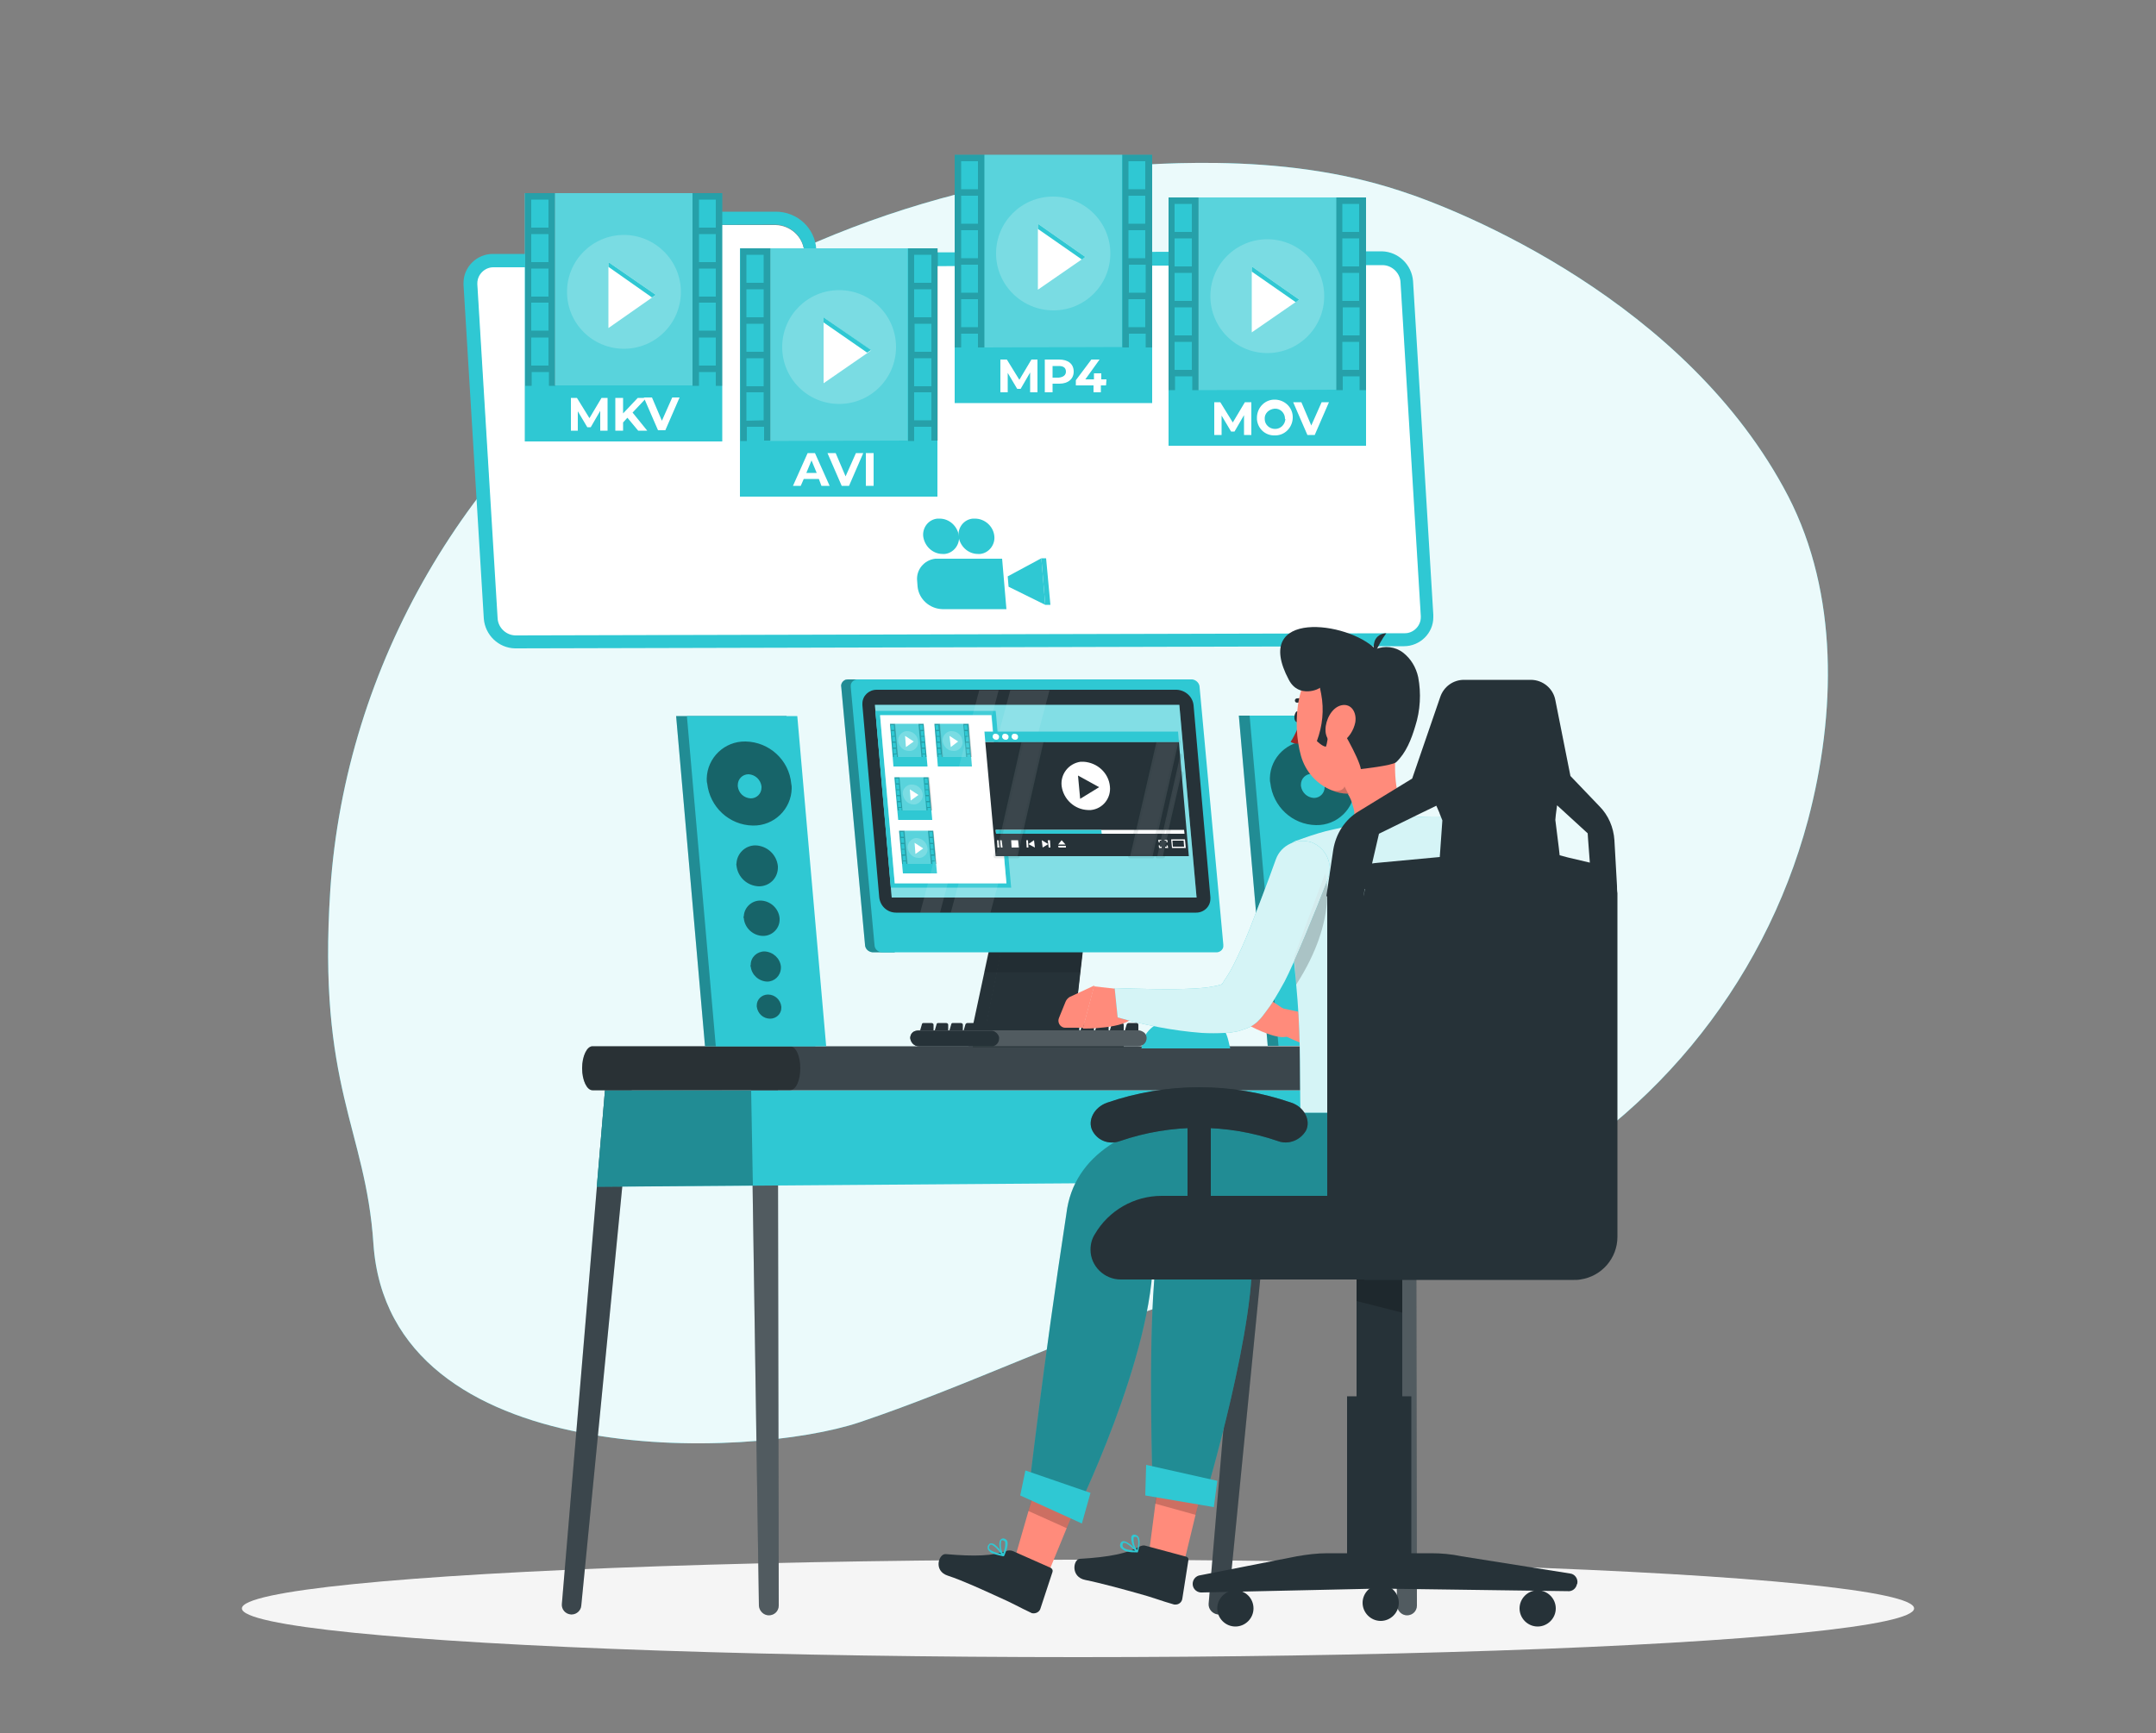 <?xml version="1.0" encoding="utf-8"?>
<!-- Generator: Adobe Illustrator 26.2.1, SVG Export Plug-In . SVG Version: 6.00 Build 0)  -->
<svg version="1.1" id="Capa_1" xmlns="http://www.w3.org/2000/svg" xmlns:xlink="http://www.w3.org/1999/xlink" x="0px" y="0px"
	 viewBox="0 0 500 402" style="enable-background:new 0 0 500 402;" xml:space="preserve">
<rect x="0" y="0" width="500" height="402" fill="#808080" stroke="none"/>
<style type="text/css">
	.st0{fill:#2FC8D3;}
	.st1{opacity:0.9;fill:#FFFFFF;enable-background:new    ;}
	.st2{fill:#F5F5F5;}
	.st3{fill:#263238;}
	.st4{opacity:0.1;fill:#FFFFFF;enable-background:new    ;}
	.st5{opacity:0.2;fill:#FFFFFF;enable-background:new    ;}
	.st6{opacity:0.3;enable-background:new    ;}
	.st7{opacity:0.1;enable-background:new    ;}
	.st8{opacity:0.4;fill:#FFFFFF;enable-background:new    ;}
	.st9{fill:#FFFFFF;}
	.st10{opacity:0.2;}
	.st11{opacity:0.1;fill:#FFFFFF;stroke:#263238;stroke-linecap:round;stroke-linejoin:round;enable-background:new    ;}
	.st12{opacity:0.5;enable-background:new    ;}
	.st13{fill:#A02724;}
	.st14{fill:#FF8B7B;}
	.st15{fill:none;stroke:#263238;stroke-linecap:round;stroke-linejoin:round;}
	.st16{opacity:0.2;enable-background:new    ;}
	.st17{opacity:0.3;}
	.st18{opacity:0.8;fill:#FFFFFF;enable-background:new    ;}
	.st19{opacity:0.4;fill:#263238;enable-background:new    ;}
</style>
<g id="freepik--background-simple--inject-82">
	<path class="st0" d="M282.1,37.8c-46.4-0.6-91.9,12.9-130.4,38.8c-43.3,29.2-71.6,77.7-75.1,129.8c-3,45.9,8.2,55.2,10,82.1
		c3.6,53.1,87.3,50,112.8,41.4s49.8-20.6,75.4-28.7c23.6-7.5,48.4-11.8,70.9-22.3c36.3-17.4,63.2-49.8,73.6-88.7
		c6.5-24.7,7.1-52.4-4.6-75.1c-23.5-45.2-76-66.4-90.2-70.9C310.8,39.7,296.4,38,282.1,37.8z"/>
	<path class="st1" d="M282.1,37.8c-46.4-0.6-91.9,12.9-130.4,38.8c-43.3,29.2-71.6,77.7-75.1,129.8c-3,45.9,8.2,55.2,10,82.1
		c3.6,53.1,87.3,50,112.8,41.4s49.8-20.6,75.4-28.7c23.6-7.5,48.4-11.8,70.9-22.3c36.3-17.4,63.2-49.8,73.6-88.7
		c6.5-24.7,7.1-52.4-4.6-75.1c-23.5-45.2-76-66.4-90.2-70.9C310.8,39.7,296.4,38,282.1,37.8z"/>
</g>
<g id="freepik--Shadows--inject-82">
	<g id="freepik--Shadow--inject-214--inject-82">
		<ellipse id="freepik--path--inject-214--inject-82" class="st2" cx="250" cy="373.1" rx="193.9" ry="11.3"/>
	</g>
</g>
<g id="freepik--Desk--inject-82">
	<path class="st3" d="M296.5,253.7h-6.2l-10,118.3c-0.1,1.2,0.8,2.3,2.1,2.5c0.1,0,0.1,0,0.2,0l0,0c1.1,0,2.1-0.9,2.2-2L296.5,253.7
		z"/>
	<path class="st4" d="M296.5,253.7h-6.2l-10,118.3c-0.1,1.2,0.8,2.3,2.1,2.5c0.1,0,0.1,0,0.2,0l0,0c1.1,0,2.1-0.9,2.2-2L296.5,253.7
		z"/>
	<path class="st3" d="M146.5,252.9h-6.2l-10,119.2c-0.1,1.2,0.8,2.3,2.1,2.4c0.1,0,0.1,0,0.2,0l0,0c1.1,0,2.1-0.9,2.2-2L146.5,252.9
		z"/>
	<path class="st4" d="M146.5,252.9h-6.2l-10,119.2c-0.1,1.2,0.8,2.3,2.1,2.4c0.1,0,0.1,0,0.2,0l0,0c1.1,0,2.1-0.9,2.2-2L146.5,252.9
		z"/>
	<path class="st3" d="M174.2,252.9h6.2l0.2,119.5c0,1.3-1,2.3-2.3,2.3l0,0c-1.2,0-2.2-1-2.3-2.2L174.2,252.9z"/>
	<path class="st5" d="M174.2,252.9h6.2l0.2,119.5c0,1.3-1,2.3-2.3,2.3l0,0c-1.2,0-2.2-1-2.3-2.2L174.2,252.9z"/>
	<path class="st3" d="M322.2,252.9h6.2l0.2,119.5c0,1.3-1,2.3-2.3,2.3l0,0c-1.2,0-2.2-1-2.3-2.2L322.2,252.9z"/>
	<path class="st5" d="M328.4,252.9l0.2,119.5c0,1.3-1,2.3-2.3,2.3l0,0c-1.2,0-2.2-1-2.3-2.2l-1.9-119.6H328.4z"/>
	<polygon class="st0" points="138.4,275.3 328.3,273.9 328.3,252.9 140.3,252.9 	"/>
	<polygon class="st6" points="174.2,253 174.6,275 138.4,275.3 140.3,252.9 	"/>
	<path class="st3" d="M335.6,247.8L335.6,247.8c0-2.8-1.1-5.1-2.4-5.1H137.4c-1.3,0-2.4,2.3-2.4,5.1l0,0c0,2.8,1.1,5.1,2.4,5.1
		h195.8C334.6,252.9,335.6,250.6,335.6,247.8z"/>
	<path class="st4" d="M335.6,247.8L335.6,247.8c0-2.8-1.1-5.1-2.4-5.1H137.4c-1.3,0-2.4,2.3-2.4,5.1l0,0c0,2.8,1.1,5.1,2.4,5.1
		h195.8C334.6,252.9,335.6,250.6,335.6,247.8z"/>
	<path class="st6" d="M185.6,247.8L185.6,247.8c0-2.8-1-5.1-2.4-5.1h-45.8c-1.3,0-2.4,2.3-2.4,5.1l0,0c0,2.8,1.1,5.1,2.4,5.1h45.8
		C184.6,252.9,185.6,250.6,185.6,247.8z"/>
</g>
<g id="freepik--Device--inject-82">
	<path class="st0" d="M285.3,243.2h-20.6l0.5-2.2c2.2-5.9,13.4-5.9,13.4-5.9c2.8,0.2,5.5,2.8,6.3,6.4L285.3,243.2z"/>
	<path class="st3" d="M228.2,239.9h20.7l2.5-21.6h-18.8L228.2,239.9z"/>
	<path class="st3" d="M224.6,242.7h1v0.2h35v-3h-32.3l4.4-21.6h18.8l1-9.2c-0.1-1.3-1.1-2.2-2.3-2.2h-16c-1.3,0-2.3,1-2.4,2.2
		L224.6,242.7z"/>
	<polygon class="st3" points="228.2,239.9 248.9,239.9 251.1,220 251.3,218.3 232.6,218.3 	"/>
	<polygon class="st7" points="250.5,225.5 251.3,218.3 229.7,218.3 228.2,225.5 	"/>
	<path class="st3" d="M261,240.5h2.5c0.2,0,0.4-0.2,0.5-0.4c0,0,0,0,0,0v-2.4c0-0.2-0.2-0.4-0.4-0.4c0,0,0,0,0,0h-1.8
		c-0.2,0-0.4,0.1-0.5,0.3l-0.7,2.4c-0.1,0.2,0.1,0.5,0.3,0.5C260.9,240.5,261,240.6,261,240.5z"/>
	<path class="st3" d="M257.6,240.5h2.5c0.2,0,0.4-0.2,0.5-0.4v-2.4c0-0.2-0.2-0.4-0.5-0.4h-1.8c-0.2,0-0.4,0.1-0.5,0.3l-0.7,2.4
		c-0.1,0.2,0.1,0.5,0.3,0.5C257.5,240.5,257.6,240.6,257.6,240.5z"/>
	<path class="st3" d="M254.2,240.5h2.4c0.2,0,0.5-0.2,0.5-0.4v-2.4c0-0.2-0.2-0.4-0.5-0.4c0,0,0,0,0,0h-1.8c-0.2,0-0.4,0.1-0.4,0.3
		l-0.7,2.4c-0.1,0.2,0.1,0.5,0.3,0.5C254.1,240.5,254.2,240.6,254.2,240.5z"/>
	<path class="st3" d="M250.8,240.5h2.4c0.2,0,0.5-0.2,0.5-0.4v-2.4c0-0.2-0.2-0.4-0.5-0.4c0,0,0,0,0,0h-1.8c-0.2,0-0.4,0.1-0.4,0.3
		l-0.7,2.4c-0.1,0.2,0.1,0.5,0.3,0.5C250.8,240.5,250.8,240.6,250.8,240.5z"/>
	<path class="st3" d="M247.4,240.5h2.4c0.2,0,0.5-0.2,0.5-0.4v-2.4c0-0.2-0.2-0.4-0.5-0.4c0,0,0,0,0,0h-1.8c-0.2,0-0.4,0.1-0.4,0.3
		L247,240c-0.1,0.2,0.1,0.5,0.3,0.5C247.3,240.5,247.4,240.6,247.4,240.5z"/>
	<path class="st3" d="M244.1,240.5h2.4c0.2,0,0.5-0.2,0.5-0.4v-2.4c0-0.2-0.2-0.4-0.5-0.4c0,0,0,0,0,0h-1.8c-0.2,0-0.4,0.1-0.4,0.3
		l-0.7,2.4c-0.1,0.2,0.1,0.5,0.3,0.5C244,240.5,244,240.6,244.1,240.5z"/>
	<path class="st3" d="M240.7,240.5h2.4c0.2,0,0.5-0.2,0.5-0.4v-2.4c0-0.2-0.2-0.4-0.5-0.4c0,0,0,0,0,0h-1.8c-0.2,0-0.4,0.1-0.4,0.3
		l-0.7,2.4c-0.1,0.2,0.1,0.5,0.3,0.5C240.6,240.5,240.6,240.6,240.7,240.5z"/>
	<path class="st3" d="M237.3,240.5h2.4c0.2,0,0.5-0.2,0.5-0.4v-2.4c0-0.2-0.2-0.4-0.5-0.4c0,0,0,0,0,0H238c-0.2,0-0.4,0.1-0.4,0.3
		l-0.7,2.4C236.8,240.3,237,240.5,237.3,240.5C237.2,240.5,237.2,240.5,237.3,240.5z"/>
	<path class="st3" d="M233.9,240.5h2.4c0.2,0,0.5-0.2,0.5-0.4v-2.4c0-0.2-0.2-0.4-0.5-0.4c0,0,0,0,0,0h-1.8c-0.2,0-0.4,0.1-0.4,0.3
		l-0.7,2.4c-0.1,0.2,0.1,0.5,0.3,0.5C233.8,240.5,233.8,240.6,233.9,240.5z"/>
	<path class="st3" d="M230.5,240.5h2.5c0.2,0,0.5-0.2,0.5-0.4v-2.4c0-0.2-0.2-0.4-0.5-0.4c0,0,0,0,0,0h-1.8c-0.2,0-0.4,0.1-0.5,0.3
		L230,240c-0.1,0.2,0.1,0.5,0.3,0.5C230.4,240.6,230.4,240.6,230.5,240.5z"/>
	<path class="st3" d="M227.1,240.5h2.5c0.2,0,0.5-0.2,0.5-0.4v-2.4c0-0.2-0.2-0.4-0.5-0.4c0,0,0,0,0,0h-1.8c-0.2,0-0.4,0.1-0.5,0.3
		l-0.7,2.4c-0.1,0.2,0.1,0.5,0.3,0.5C227,240.5,227.1,240.6,227.1,240.5z"/>
	<path class="st3" d="M223.7,240.5h2.5c0.2,0,0.5-0.2,0.5-0.4v-2.4c0-0.2-0.2-0.4-0.5-0.4c0,0,0,0,0,0h-1.8c-0.2,0-0.4,0.1-0.5,0.3
		l-0.7,2.4c-0.1,0.2,0.1,0.5,0.3,0.5C223.6,240.5,223.7,240.6,223.7,240.5z"/>
	<path class="st3" d="M220.3,240.5h2.5c0.2,0,0.4-0.2,0.5-0.4v-2.4c0-0.2-0.2-0.4-0.5-0.4H221c-0.2,0-0.4,0.1-0.4,0.3l-0.7,2.4
		c-0.1,0.2,0.1,0.5,0.3,0.5C220.2,240.6,220.3,240.6,220.3,240.5z"/>
	<path class="st3" d="M216.9,240.5h2.5c0.2,0,0.4-0.2,0.5-0.4v-2.4c0-0.2-0.2-0.4-0.5-0.4h-1.8c-0.2,0-0.4,0.1-0.4,0.3l-0.7,2.4
		c-0.1,0.2,0.1,0.5,0.3,0.5C216.8,240.5,216.9,240.6,216.9,240.5z"/>
	<path class="st3" d="M213.5,240.5h2.5c0.2,0,0.5-0.2,0.5-0.4v-2.4c0-0.2-0.2-0.4-0.5-0.4c0,0,0,0,0,0h-1.8c-0.2,0-0.4,0.1-0.4,0.3
		l-0.7,2.4c-0.1,0.2,0.1,0.5,0.3,0.5C213.5,240.5,213.5,240.6,213.5,240.5z"/>
	<path class="st3" d="M211.1,240.8c0.1,1,0.9,1.9,2,1.9h50.8c1.1,0,2-0.8,2-1.9c0-0.5-0.2-1-0.6-1.3c-0.4-0.3-0.9-0.5-1.4-0.5h-50.8
		c-0.2,0-0.4,0-0.6,0.1C211.7,239.2,211.1,239.9,211.1,240.8z"/>
	<path class="st5" d="M211.1,240.8c0.1,1,0.9,1.9,2,1.9h50.8c1.1,0,2-0.8,2-1.9c0-0.5-0.2-1-0.6-1.3c-0.4-0.3-0.9-0.5-1.4-0.5h-50.8
		c-0.2,0-0.4,0-0.6,0.1C211.7,239.2,211.1,239.9,211.1,240.8z"/>
	<path class="st3" d="M211.1,240.8c0.1,1,0.9,1.9,2,1.9h17.2c0.8-0.2,1.4-0.9,1.4-1.8c0-0.1,0-0.2,0-0.3c-0.1-0.4-0.3-0.7-0.6-1
		c-0.1-0.1-0.3-0.2-0.4-0.3l-0.2-0.1c-0.3-0.1-0.5-0.1-0.8-0.1h-17.1C211.7,239.2,211.1,239.9,211.1,240.8z"/>
	<path class="st0" d="M196.5,157.6h5.2l5.8,63.3h-5.2c-0.9-0.1-1.7-0.8-1.7-1.8l-5.5-59.7c-0.2-0.8,0.4-1.6,1.2-1.8
		C196.3,157.7,196.4,157.7,196.5,157.6z"/>
	<path class="st6" d="M196.5,157.6h5.2l5.8,63.3h-5.2c-0.9-0.1-1.7-0.8-1.7-1.8l-5.5-59.7c-0.2-0.8,0.4-1.6,1.2-1.8
		C196.3,157.7,196.4,157.7,196.5,157.6z"/>
	<path class="st0" d="M204.5,220.9h77.8c0.8-0.1,1.5-0.8,1.4-1.6c0-0.1,0-0.1,0-0.2l-5.5-59.7c0-0.9-0.8-1.7-1.7-1.8h-77.8
		c-0.8,0.1-1.5,0.8-1.4,1.6c0,0.1,0,0.1,0,0.2l5.5,59.7C202.8,220.1,203.5,220.8,204.5,220.9z"/>
	<polygon class="st0" points="206.8,208.2 277.5,208.2 273.5,163.5 202.9,163.5 	"/>
	<path class="st3" d="M207.8,211.7h69.6c1.8,0,3.3-1.4,3.3-3.2c0-0.1,0-0.3,0-0.4l-3.9-44.5c-0.2-2-1.9-3.5-3.9-3.6h-69.6
		c-1.8,0-3.3,1.4-3.3,3.2c0,0.1,0,0.3,0,0.4l3.9,44.5C204.1,210.2,205.8,211.7,207.8,211.7z"/>
	<polygon class="st0" points="206.8,208.2 277.5,208.2 273.5,163.5 202.9,163.5 	"/>
	<polygon class="st8" points="206.8,208.2 277.5,208.2 273.5,163.5 202.9,163.5 	"/>
	<path class="st0" d="M230,165.9l3.4,39h-25.9l-3.4-39H230 M230.9,164.9H203l0.1,1.1l3.4,39l0.1,0.9h27.9l-0.1-1.1l-3.4-39
		L230.9,164.9L230.9,164.9z"/>
	<polygon class="st9" points="233.4,204.9 207.5,204.9 204.1,165.9 229.9,165.9 	"/>
	<polygon class="st0" points="215.1,177.8 207.2,177.8 206.4,167.9 214.2,167.9 	"/>
	<g class="st10">
		<path d="M207.3,167.9h-0.9l0.7,7.7h0.2V175h0.7v0.6h0.3l-0.7-7.7H207.3z M207,172l-0.1-1.1h0.7l0.1,1.1H207z M207.7,172.3l0.1,1.1
			h-0.7l-0.1-1.1L207.7,172.3z M206.8,170.7l-0.1-1.1h0.7l0.1,1.1H206.8z M206.7,169.3l-0.1-1.1h0.7l0.1,1.1H206.7z M207.2,174.8
			l-0.1-1.1h0.7l0.1,1.1H207.2z"/>
	</g>
	<g class="st10">
		<path d="M214,167.9h-1l0.7,7.7h0.3l-0.1-0.6h0.7v0.6h0.3l-0.7-7.7H214z M213.7,172l-0.1-1.1h0.7l0.1,1.1H213.7z M214.4,172.3
			l0.1,1.1h-0.7l-0.1-1.1H214.4z M213.6,170.7l-0.1-1.1h0.7l0.1,1.1H213.6z M213.4,169.3l-0.1-1.1h0.7l0.1,1.1H213.4z M213.9,174.8
			l-0.1-1.1h0.7l0.1,1.1H213.9z"/>
	</g>
	<polygon class="st5" points="213.7,175.6 208.2,175.6 207.5,167.9 213,167.9 	"/>
	<path class="st5" d="M212.9,171.9c0.2,1.1-0.6,2.1-1.7,2.3c-0.1,0-0.2,0-0.4,0c-1.3,0-2.3-1-2.5-2.3c-0.1-1.1,0.7-2.1,1.8-2.3
		c0.1,0,0.2,0,0.3,0C211.7,169.6,212.8,170.6,212.9,171.9z"/>
	<polygon class="st9" points="209.9,170.7 211.9,172 210.1,173.3 	"/>
	<polygon class="st0" points="216.2,190.2 208.3,190.2 207.4,180.3 215.3,180.3 	"/>
	<g class="st10">
		<path d="M208.4,180.3h-0.9l0.7,7.7h0.3l-0.1-0.6h0.7v0.6h0.2l-0.7-7.7H208.4z M208,184.4l-0.1-1.1h0.7l0.1,1.1H208z M208.7,184.7
			l0.1,1.1h-0.7l-0.1-1.1H208.7z M207.9,183.1l-0.1-1.1h0.7l0.1,1.1H207.9z M207.8,181.7l-0.1-1.1h0.7l0.1,1.1H207.8z M208.3,187.2
			l-0.1-1.1h0.7l0.1,1.1H208.3z"/>
	</g>
	<g class="st10">
		<path d="M215.1,180.3h-0.9l0.7,7.7h0.2v-0.6h0.7l0.1,0.6h0.3l-0.7-7.7H215.1z M214.7,184.4l-0.1-1.1h0.7l0.1,1.1H214.7z
			 M215.4,184.7l0.1,1.1h-0.7l-0.1-1.1H215.4z M214.6,183.1l-0.1-1.1h0.7l0.1,1.1H214.6z M214.5,181.7l-0.1-1.1h0.7l0.1,1.1H214.5z
			 M215,187.2l-0.1-1.1h0.7l0.1,1.1H215z"/>
	</g>
	<polygon class="st5" points="214.8,188 209.3,188 208.6,180.3 214.1,180.3 	"/>
	<path class="st5" d="M214,184.3c0.1,1.1-0.7,2.1-1.8,2.3c-0.1,0-0.2,0-0.3,0c-1.3,0-2.3-1-2.5-2.3c-0.2-1.1,0.6-2.1,1.7-2.3
		c0.1,0,0.2,0,0.4,0C212.8,182,213.9,183,214,184.3z"/>
	<polygon class="st9" points="211,183.1 213,184.4 211.2,185.7 	"/>
	<polygon class="st0" points="225.4,177.8 217.5,177.8 216.7,167.9 224.6,167.9 	"/>
	<g class="st10">
		<path d="M217.6,167.9h-0.9l0.7,7.7h0.2V175h0.7l0.1,0.6h0.3l-0.7-7.7H217.6z M217.3,172l-0.1-1.1h0.7l0.1,1.1H217.3z M218,172.3
			l0.1,1.1h-0.7l-0.1-1.1H218z M217.2,170.7l-0.1-1.1h0.7l0.1,1.1H217.2z M217,169.3l-0.1-1.1h0.7l0.1,1.1H217z M217.5,174.8
			l-0.1-1.1h0.7l0.1,1.1H217.5z"/>
	</g>
	<g class="st10">
		<path d="M224.3,167.9h-0.9l0.7,7.7h0.2V175h0.7l0.1,0.6h0.3l-0.7-7.7H224.3z M224,172l-0.1-1.1h0.7l0.1,1.1H224z M224.7,172.3
			l0.1,1.1h-0.7l-0.1-1.1H224.7z M223.8,170.7l-0.1-1.1h0.7l0.1,1.1H223.8z M223.7,169.3l-0.1-1.1h0.7l0.1,1.1H223.7z M224.2,174.8
			l-0.1-1.1h0.7l0.1,1.1H224.2z"/>
	</g>
	<polygon class="st5" points="224,175.6 218.5,175.6 217.9,167.9 223.4,167.9 	"/>
	<path class="st5" d="M223.2,171.9c0.2,1.1-0.6,2.1-1.7,2.3c-0.1,0-0.2,0-0.4,0c-1.3,0-2.3-1-2.5-2.3c-0.1-1.1,0.7-2.1,1.8-2.3
		c0.1,0,0.2,0,0.3,0C222,169.6,223.1,170.6,223.2,171.9z"/>
	<polygon class="st9" points="220.2,170.7 222.2,172 220.5,173.3 	"/>
	<polygon class="st0" points="217.3,202.6 209.4,202.6 208.5,192.7 216.4,192.7 	"/>
	<g class="st10">
		<path d="M209.4,192.7h-0.9l0.7,7.7h0.2v-0.6h0.7l0.1,0.6h0.3l-0.7-7.7H209.4z M209.1,196.9l-0.1-1.1h0.7l0.1,1.1H209.1z
			 M209.8,197.1l0.1,1.1h-0.7l-0.1-1.1H209.8z M209,195.5l-0.1-1.1h0.7l0.1,1.1H209z M208.9,194.1l-0.1-1.1h0.7l0.1,1.1L208.9,194.1
			z M209.4,199.6l-0.1-1.1h0.7l0.1,1.1H209.4z"/>
	</g>
	<g class="st10">
		<path d="M216.1,192.7h-0.9l0.7,7.7h0.3v-0.6h0.7l0.1,0.6h0.2l-0.7-7.7H216.1z M215.8,196.9l-0.1-1.1h0.7l0.1,1.1H215.8z
			 M216.5,197.1l0.1,1.1h-0.7l-0.1-1.1H216.5z M215.7,195.5l-0.1-1.1h0.7l0.1,1.1H215.7z M215.6,194.1l-0.1-1.1h0.7l0.1,1.1H215.6z
			 M216.1,199.6l-0.1-1.1h0.7l0.1,1.1H216.1z"/>
	</g>
	<polygon class="st5" points="215.9,200.4 210.4,200.4 209.7,192.7 215.2,192.7 	"/>
	<path class="st5" d="M215.1,196.7c0.2,1.1-0.6,2.1-1.7,2.3c-0.1,0-0.3,0-0.4,0c-1.3,0-2.3-1-2.5-2.3c-0.1-1.1,0.7-2.1,1.8-2.3
		c0.1,0,0.2,0,0.3,0C213.9,194.5,214.9,195.4,215.1,196.7z"/>
	<polygon class="st9" points="212.1,195.5 214.1,196.8 212.3,198.1 	"/>
	<polygon class="st4" points="227.1,160.1 213.4,211.7 218,211.7 231.6,160.1 	"/>
	<polygon class="st4" points="234.3,160.1 220.5,211.7 229.7,211.7 243.4,160.1 	"/>
	<polygon class="st3" points="275.7,198.6 230.9,198.6 228.5,172.1 273.4,172.1 	"/>
	<path class="st9" d="M257.4,182.4c0.3,2.7-1.6,5.2-4.4,5.5c-0.2,0-0.5,0-0.7,0c-3.1-0.1-5.7-2.5-6.1-5.6c-0.3-2.7,1.6-5.2,4.4-5.6
		c0.2,0,0.5,0,0.7,0C254.5,176.9,257.1,179.3,257.4,182.4z"/>
	<polygon class="st3" points="254.9,182.6 250,179.9 250.5,185.3 	"/>
	<polygon class="st9" points="274.7,193.4 231,193.4 230.9,192.5 274.6,192.5 	"/>
	<polygon class="st0" points="255.5,193.4 231,193.4 230.9,192.5 255.4,192.5 	"/>
	<polygon class="st9" points="231.8,196.6 231.3,196.6 231.2,194.9 231.6,194.9 	"/>
	<polygon class="st9" points="232.5,196.6 232.1,196.6 231.9,194.9 232.3,194.9 	"/>
	<polygon class="st9" points="236.3,196.6 234.6,196.6 234.5,194.9 236.1,194.9 	"/>
	<polygon class="st9" points="238.5,195.8 239.8,194.9 240,196.6 	"/>
	<polygon class="st9" points="238.5,196.6 238.1,196.6 238,194.9 238.4,194.9 	"/>
	<polygon class="st9" points="243.1,195.8 241.6,194.9 241.8,196.6 	"/>
	<polygon class="st9" points="243.2,196.6 243.6,196.6 243.5,194.9 243,194.9 	"/>
	<polygon class="st9" points="246.2,194.9 245.4,195.9 247.1,195.9 	"/>
	<polygon class="st9" points="247.2,196.6 247.2,196.2 245.4,196.2 245.5,196.6 	"/>
	<path class="st9" d="M275,196.7h-3.2l-0.2-2h3.2L275,196.7z M272,196.4h2.6l-0.1-1.4h-2.6L272,196.4z"/>
	<polygon class="st9" points="269.4,196.7 268.8,196.7 268.7,196.1 269,196.1 269,196.4 269.4,196.4 	"/>
	<polygon class="st9" points="270.9,196.7 270.2,196.7 270.2,196.4 270.6,196.4 270.5,196.1 270.8,196.1 	"/>
	<polygon class="st9" points="270.5,195.4 270.5,195 270.1,195 270.1,194.8 270.7,194.8 270.8,195.4 	"/>
	<polygon class="st9" points="268.7,195.4 268.6,194.8 269.3,194.8 269.3,195 268.9,195 269,195.4 	"/>
	<polygon class="st11" points="236.9,172.1 242,172.1 236,198.6 230.9,198.6 	"/>
	<polygon class="st11" points="262.1,198.6 268.2,172.1 273.3,172.1 267.3,198.6 	"/>
	<polyline class="st11" points="273.7,175.3 269.8,192.5 269.5,193.4 269.2,194.9 268.9,196.3 268.4,198.6 269.7,198.6 270.5,194.9 
		270.9,193.4 271,192.5 274,179.4 	"/>
	<polygon class="st0" points="273.4,172.1 228.5,172.1 228.3,169.7 273.2,169.7 	"/>
	<path class="st9" d="M231.7,170.9c0,0.4-0.2,0.7-0.6,0.7c0,0-0.1,0-0.1,0c-0.4,0-0.8-0.3-0.8-0.7c0-0.4,0.2-0.7,0.6-0.7
		c0,0,0,0,0.1,0C231.3,170.2,231.7,170.5,231.7,170.9z"/>
	<path class="st9" d="M233.9,170.9c0,0.4-0.2,0.7-0.6,0.7c0,0-0.1,0-0.1,0c-0.4,0-0.8-0.3-0.8-0.7c0-0.4,0.2-0.7,0.6-0.7
		c0,0,0.1,0,0.1,0C233.5,170.2,233.9,170.5,233.9,170.9z"/>
	<path class="st9" d="M236.1,170.9c0,0.4-0.2,0.7-0.6,0.7c0,0-0.1,0-0.1,0c-0.4,0-0.8-0.3-0.8-0.7c0-0.4,0.2-0.7,0.6-0.7
		c0,0,0.1,0,0.1,0C235.8,170.2,236.1,170.5,236.1,170.9z"/>
	<polygon class="st0" points="189.1,242.7 163.5,242.7 156.8,166.1 182.4,166.1 	"/>
	<polygon class="st6" points="189.1,242.7 163.5,242.7 156.8,166.1 182.4,166.1 	"/>
	<polygon class="st0" points="191.6,242.7 166,242.7 159.3,166.1 184.9,166.1 	"/>
	<path class="st12" d="M172.9,172c-4.9-0.1-8.9,3.8-9,8.6c0,0.4,0,0.8,0.1,1.1c0.6,5.5,5.1,9.7,10.6,9.8c4.9,0.1,8.9-3.8,9-8.6
		c0-0.4,0-0.7-0.1-1.1C183,176.3,178.4,172.1,172.9,172z"/>
	<path class="st0" d="M171.1,182.4c0.2,1.6,1.4,2.7,3,2.8c1.4,0,2.5-1.1,2.5-2.5c0-0.1,0-0.2,0-0.3c-0.2-1.5-1.4-2.7-3-2.8
		c-1.4,0-2.5,1.1-2.5,2.5C171.1,182.2,171.1,182.3,171.1,182.4z"/>
	<path class="st12" d="M170.8,200.8c0.3,2.7,2.5,4.7,5.2,4.8c2.4,0,4.3-1.8,4.4-4.2c0-0.2,0-0.4,0-0.5c-0.3-2.7-2.5-4.7-5.2-4.8l0,0
		c-2.4,0-4.3,1.9-4.4,4.2C170.7,200.4,170.8,200.6,170.8,200.8z"/>
	<path class="st12" d="M172.5,213c0.2,2.3,2.2,4.1,4.5,4.1c2,0,3.7-1.6,3.8-3.6c0-0.2,0-0.3,0-0.5c-0.2-2.3-2.2-4.1-4.5-4.1l0,0
		c-2,0-3.7,1.6-3.8,3.6C172.4,212.7,172.4,212.8,172.5,213z"/>
	<path class="st12" d="M174.1,224.2c0.2,1.9,1.8,3.4,3.8,3.5c1.7,0,3.1-1.3,3.2-3.1c0-0.1,0-0.3,0-0.4c-0.2-1.9-1.8-3.4-3.8-3.5l0,0
		c-1.7,0-3.2,1.3-3.2,3.1C174,224,174,224.1,174.1,224.2z"/>
	<path class="st12" d="M175.5,233.5c0.2,1.6,1.5,2.8,3.1,2.8c1.4,0,2.6-1.1,2.6-2.5c0-0.1,0-0.2,0-0.3c-0.2-1.6-1.5-2.8-3.1-2.8l0,0
		c-1.4,0-2.6,1.1-2.6,2.5C175.5,233.3,175.5,233.4,175.5,233.5z"/>
	<polygon class="st0" points="319.7,242.6 294,242.6 287.3,166 313,166 	"/>
	<polygon class="st6" points="319.7,242.6 294,242.6 287.3,166 313,166 	"/>
	<polygon class="st0" points="322.2,242.6 296.5,242.6 289.8,166 315.5,166 	"/>
	<path class="st12" d="M303.5,171.9c-4.9-0.1-8.9,3.8-9,8.6c0,0.4,0,0.8,0.1,1.1c0.6,5.5,5.1,9.7,10.6,9.8c4.9,0.1,8.9-3.8,9-8.6
		c0-0.4,0-0.7-0.1-1.1C313.5,176.2,309,172,303.5,171.9z"/>
	<path class="st0" d="M301.7,182.3c0.2,1.5,1.4,2.7,3,2.8c1.4,0,2.5-1.1,2.5-2.5c0-0.1,0-0.2,0-0.3c-0.2-1.5-1.4-2.7-3-2.8
		c-1.4,0-2.5,1.1-2.5,2.5C301.7,182.1,301.7,182.2,301.7,182.3z"/>
	<path class="st12" d="M301.3,200.7c0.3,2.7,2.5,4.7,5.2,4.8c2.4,0,4.3-1.8,4.4-4.2c0-0.2,0-0.4,0-0.5c-0.3-2.7-2.5-4.7-5.2-4.8l0,0
		c-2.4,0-4.3,1.8-4.4,4.2C301.3,200.3,301.3,200.5,301.3,200.7z"/>
	<path class="st12" d="M303,212.9c0.2,2.3,2.2,4.1,4.5,4.1c2,0,3.7-1.6,3.8-3.6c0-0.2,0-0.3,0-0.5c-0.2-2.3-2.2-4.1-4.5-4.1l0,0
		c-2,0-3.7,1.6-3.8,3.6C303,212.6,303,212.7,303,212.9z"/>
	<path class="st12" d="M304.6,224.1c0.2,1.9,1.8,3.4,3.8,3.5c1.7,0,3.1-1.3,3.2-3.1c0-0.1,0-0.3,0-0.4c-0.2-1.9-1.8-3.4-3.8-3.5l0,0
		c-1.7,0-3.2,1.3-3.2,3.1C304.6,223.9,304.6,224,304.6,224.1z"/>
	<path class="st12" d="M306,233.4c0.2,1.6,1.5,2.8,3.1,2.8c1.4,0,2.6-1.1,2.6-2.5c0-0.1,0-0.2,0-0.3c-0.2-1.6-1.5-2.8-3.1-2.8l0,0
		c-1.4,0-2.6,1.1-2.6,2.5C306,233.2,306,233.3,306,233.4z"/>
</g>
<g id="freepik--video-files--inject-82">
	<path class="st9" d="M115.3,143.3l-4.7-77.4c0-0.1,0-0.2,0-0.3c0-2.1,1.7-3.7,3.8-3.7l206.2-0.5c2.2,0,4.1,1.8,4.2,4l4.7,77.4
		c0,0.1,0,0.2,0,0.3c0,2-1.7,3.7-3.7,3.7c0,0,0,0,0,0l-206.2,0.5C117.3,147.3,115.4,145.5,115.3,143.3z"/>
	<polygon class="st9" points="191.8,62.3 135.2,62.3 135.2,61.9 191.8,61.7 	"/>
	<path class="st9" d="M329.5,143.1c0,2-1.7,3.7-3.8,3.7l-206.2,0.5c-2.2,0-4.1-1.8-4.2-4l-4.7-77.4c0-0.1,0-0.2,0-0.3
		c0-2,1.7-3.7,3.8-3.7h15.9l-0.3-3.7c-0.3-3,1.8-5.7,4.8-6c0.2,0,0.5,0,0.7,0h44.4c3.4,0.1,6.3,2.7,6.6,6.1l0.3,3.6l133.8-0.3
		c2.2,0,4.1,1.8,4.2,4l4.7,77.4C329.5,142.9,329.5,143,329.5,143.1z"/>
	<path class="st0" d="M179.9,52.1c3.4,0.1,6.3,2.7,6.6,6.1l0.3,3.6l133.8-0.3c2.2,0,4.1,1.8,4.2,4l4.7,77.4c0,0.1,0,0.2,0,0.3
		c0,2-1.7,3.7-3.7,3.7l0,0l-206.2,0.5c-2.2,0-4.1-1.8-4.2-4l-4.7-77.4c0-0.1,0-0.2,0-0.3c0-2,1.7-3.7,3.7-3.7l0,0h15.8l-0.3-3.7
		c-0.3-3,1.8-5.7,4.8-6c0.2,0,0.5,0,0.7,0L179.9,52.1 M179.9,49.1h-44.5c-4.7-0.1-8.6,3.7-8.6,8.4c0,0.3,0,0.7,0,1v0.4h-12.5
		c-3.7,0-6.8,3-6.8,6.7v0.5l4.7,77.4c0.3,3.8,3.4,6.8,7.2,6.9l206.2-0.5c3.7,0,6.8-3,6.8-6.7c0-0.2,0-0.4,0-0.6l-4.7-77.4
		c-0.3-3.8-3.4-6.8-7.2-6.9h-0.1l-131,0.3l-0.1-0.8C189,52.9,184.9,49.1,179.9,49.1L179.9,49.1z"/>
	<rect x="121.7" y="44.8" class="st0" width="45.8" height="57.6"/>
	<g class="st10">
		<path d="M127.2,44.8h-5.4v44.7h1.5v-3.2h4v3.2h1.5V44.8H127.2z M123.2,68.8v-6.5h4v6.5H123.2z M127.2,70.2v6.5h-4v-6.5H127.2z
			 M123.2,60.8v-6.5h4v6.5H123.2z M123.2,52.8v-6.5h4v6.5H123.2z M123.2,84.8v-6.5h4v6.5H123.2z"/>
	</g>
	<g class="st10">
		<path d="M166,44.8h-5.4v44.7h1.5v-3.2h3.9v3.2h1.5V44.8H166z M162.1,68.8v-6.5h3.9v6.5H162.1z M166,70.2v6.5h-3.9v-6.5H166z
			 M162.1,60.8v-6.5h3.9v6.5H162.1z M162.1,52.8v-6.5h3.9v6.5H162.1z M162.1,84.8v-6.5h3.9v6.5H162.1z"/>
	</g>
	<polygon class="st5" points="160.6,89.4 128.6,89.4 128.6,44.8 160.6,44.8 	"/>
	<path class="st5" d="M157.9,67.7c0,7.3-5.9,13.2-13.2,13.2s-13.2-5.9-13.2-13.2s5.9-13.2,13.2-13.2c0,0,0,0,0,0
		C151.9,54.5,157.9,60.4,157.9,67.7L157.9,67.7z"/>
	<polygon class="st9" points="141.1,60.8 152.1,68.4 141.1,76.1 	"/>
	<polygon class="st0" points="152.1,68.4 151.2,69 141.1,61.9 141.1,60.8 	"/>
	<path class="st9" d="M139.2,99.9v-4.6l-2.2,3.8h-0.8l-2.2-3.7v4.5h-1.6v-7.6h1.4l2.9,4.7l2.8-4.7h1.4v7.6H139.2z"/>
	<path class="st9" d="M145.5,96.9l-1,1.1v1.9h-1.8v-7.6h1.8v3.6l3.4-3.6h2l-3.2,3.4l3.4,4.2h-2.1L145.5,96.9z"/>
	<path class="st9" d="M157.6,92.2l-3.3,7.6h-1.7l-3.3-7.6h1.9l2.3,5.4l2.4-5.4H157.6z"/>
	<rect x="171.6" y="57.6" class="st0" width="45.8" height="57.6"/>
	<g class="st10">
		<path d="M177.1,57.6h-5.4v44.7h1.5V99h4v3.2h1.5V57.6H177.1z M173.1,81.6v-6.5h4v6.5H173.1z M177.1,83.1v6.5h-4v-6.5H177.1z
			 M173.1,73.6v-6.5h4v6.5H173.1z M173.1,65.6v-6.5h4v6.5H173.1z M173.1,97.6V91h4v6.5L173.1,97.6z"/>
	</g>
	<g class="st10">
		<path d="M216,57.6h-5.4v44.7h1.4V99h4v3.2h1.5V57.6H216z M212.1,81.6v-6.5h3.9v6.5H212.1z M216,83.1v6.5h-4v-6.5H216z M212,73.6
			v-6.5h4v6.5H212z M212,65.6v-6.5h4v6.5H212z M212,97.5V91h4v6.5L212,97.5z"/>
	</g>
	<polygon class="st5" points="210.5,102.2 178.6,102.3 178.6,57.6 210.5,57.6 	"/>
	<path class="st5" d="M207.8,80.5c0,7.3-5.9,13.2-13.2,13.2c-7.3,0-13.2-5.9-13.2-13.2s5.9-13.2,13.2-13.2c0,0,0,0,0,0
		C201.9,67.3,207.8,73.2,207.8,80.5C207.8,80.5,207.8,80.5,207.8,80.5z"/>
	<polygon class="st9" points="191,73.6 202,81.3 191,88.9 	"/>
	<polygon class="st0" points="202,81.2 201.1,81.8 191,74.8 191,73.6 	"/>
	<path class="st9" d="M189.9,111.1h-3.5l-0.7,1.6h-1.8l3.4-7.6h1.7l3.4,7.6h-1.9L189.9,111.1z M189.4,109.7l-1.2-2.9l-1.2,2.9
		L189.4,109.7z"/>
	<path class="st9" d="M200.2,105.1l-3.3,7.6h-1.7l-3.3-7.6h1.9l2.3,5.4l2.4-5.4H200.2z"/>
	<path class="st9" d="M200.8,105.1h1.8v7.6h-1.8V105.1z"/>
	<rect x="221.4" y="35.9" class="st0" width="45.8" height="57.6"/>
	<g class="st10">
		<path d="M226.8,35.9h-5.4v44.7h1.5v-3.2h3.9v3.2h1.5V35.9H226.8z M222.9,59.9v-6.5h3.9v6.5H222.9z M226.8,61.4v6.5h-3.9v-6.5
			H226.8z M222.9,51.9v-6.5h3.9v6.5H222.9z M222.9,43.9v-6.5h3.9v6.5L222.9,43.9z M222.9,75.9v-6.5h3.9v6.5H222.9z"/>
	</g>
	<g class="st10">
		<path d="M265.7,35.9h-5.4v44.7h1.5v-3.2h3.9v3.2h1.5V35.9H265.7z M261.7,59.9v-6.5h3.9v6.5H261.7z M265.7,61.4v6.5h-3.9v-6.5
			H265.7z M261.7,51.9v-6.5h3.9v6.5H261.7z M261.7,43.9v-6.5h3.9v6.5L261.7,43.9z M261.7,75.9v-6.5h3.9v6.5H261.7z"/>
	</g>
	<polygon class="st5" points="260.2,80.5 228.3,80.6 228.3,35.9 260.2,35.9 	"/>
	<path class="st5" d="M257.5,58.8c0,7.3-5.9,13.2-13.2,13.2S231,66.1,231,58.8c0-7.3,5.9-13.2,13.2-13.2S257.5,51.5,257.5,58.8
		L257.5,58.8z"/>
	<polygon class="st9" points="240.7,51.9 251.7,59.6 240.7,67.2 	"/>
	<polygon class="st0" points="251.7,59.6 250.9,60.2 240.7,53.1 240.7,51.9 	"/>
	<path class="st9" d="M238.9,91v-4.6l-2.2,3.8h-0.8l-2.2-3.7V91H232v-7.6h1.5l2.9,4.7l2.8-4.7h1.4V91L238.9,91z"/>
	<path class="st9" d="M249,86.2c0,1.7-1.3,2.8-3.3,2.8h-1.6V91h-1.8v-7.6h3.3C247.7,83.4,249,84.4,249,86.2z M247.2,86.2
		c0-0.8-0.5-1.3-1.6-1.3h-1.5v2.7h1.4C246.6,87.5,247.2,87,247.2,86.2L247.2,86.2z"/>
	<path class="st9" d="M256.5,89.4h-1.2V91h-1.7v-1.6h-4.1v-1.2l3.6-4.8h1.9l-3.3,4.6h2v-1.4h1.7V88h1.2L256.5,89.4z"/>
	<rect x="271" y="45.8" class="st0" width="45.8" height="57.6"/>
	<g class="st10">
		<path d="M276.4,45.8H271v44.7h1.5v-3.2h4v3.2h1.5V45.8H276.4z M272.4,69.8v-6.5h4v6.5H272.4z M276.4,71.3v6.5h-4v-6.5H276.4z
			 M272.4,61.8v-6.5h4v6.5H272.4z M272.4,53.8v-6.5h4v6.5L272.4,53.8z M272.4,85.8v-6.5h4v6.5H272.4z"/>
	</g>
	<g class="st10">
		<path d="M315.3,45.8h-5.4v44.7h1.5v-3.2h3.9v3.2h1.5V45.8H315.3z M311.3,69.8v-6.5h3.9v6.5H311.3z M315.3,71.3v6.5h-3.9v-6.5
			H315.3z M311.3,61.8v-6.5h3.9v6.5H311.3z M311.3,53.8v-6.5h3.9v6.5L311.3,53.8z M311.3,85.8v-6.5h3.9v6.5H311.3z"/>
	</g>
	<polygon class="st5" points="309.9,90.4 277.9,90.5 277.9,45.8 309.9,45.8 	"/>
	<circle class="st5" cx="293.9" cy="68.7" r="13.2"/>
	<polygon class="st9" points="290.3,61.8 301.3,69.5 290.3,77.1 	"/>
	<polygon class="st0" points="301.3,69.5 300.5,70.1 290.3,63 290.3,61.8 	"/>
	<path class="st9" d="M288.5,100.9v-4.6l-2.2,3.8h-0.8l-2.2-3.7v4.5h-1.7v-7.6h1.4l2.9,4.7l2.8-4.7h1.5v7.6H288.5z"/>
	<path class="st9" d="M291.5,97.1c-0.1-2.3,1.6-4.3,3.9-4.4c2.3-0.1,4.3,1.6,4.4,3.9c0.1,2.3-1.6,4.3-3.9,4.4c-0.1,0-0.2,0-0.2,0
		c-2.2,0.1-4-1.5-4.2-3.7C291.5,97.3,291.5,97.2,291.5,97.1z M298,97.1c0-1.3-1.1-2.4-2.4-2.3s-2.4,1.1-2.3,2.4
		c0,1.3,1.1,2.3,2.4,2.3c1.3,0,2.3-1,2.4-2.3C298,97.2,298,97.2,298,97.1L298,97.1z"/>
	<path class="st9" d="M308.2,93.3l-3.3,7.6h-1.7l-3.3-7.6h1.9l2.3,5.4l2.4-5.4H308.2z"/>
	<path class="st0" d="M233.4,141.3h-14.9c-2.9-0.1-5.4-2.3-5.7-5.2l-0.1-1.3c-0.3-2.6,1.6-4.9,4.2-5.2c0.2,0,0.4,0,0.6,0h14.9
		L233.4,141.3z"/>
	<polygon class="st0" points="242.4,140.3 233.9,136.1 233.7,133.7 241.5,129.5 	"/>
	<polygon class="st0" points="243.6,140.3 242.4,140.3 241.5,129.5 242.6,129.5 	"/>
	<path class="st0" d="M222.4,124.4c0.2,2-1.3,3.9-3.3,4.1c-0.2,0-0.3,0-0.5,0c-2.3,0-4.2-1.8-4.5-4.1c-0.2-2,1.2-3.9,3.3-4.1
		c0.2,0,0.3,0,0.5,0C220.2,120.3,222.1,122.1,222.4,124.4z"/>
	<path class="st0" d="M230.6,124.4c0.2,2-1.3,3.9-3.3,4.1c-0.1,0-0.3,0-0.5,0c-2.3,0-4.2-1.8-4.5-4.1c-0.2-2,1.2-3.9,3.3-4.1
		c0.2,0,0.3,0,0.5,0C228.4,120.3,230.4,122.1,230.6,124.4z"/>
</g>
<g id="freepik--Character--inject-82">
	<g id="freepik--character--inject-82">
		<path class="st13" d="M301.7,166.6c-0.5,1.9-1.3,3.8-2.4,5.5c0.9,0.5,1.9,0.5,2.9,0.2L301.7,166.6z"/>
		<path class="st14" d="M323.9,172.4l-4.8,5l-6.5,6.8c0.5,0.8,0.9,1.7,1.1,2.6c0.6,2,1.1,3.5-3.3,5.5c-1,0.4-1.6,1.3-1.6,2.3
			c0,1.2,1,2.6,5.3,2.7c4.2,0,8.3-1.4,11.7-3.9c1.7-1.2,1.5-2.2,0.5-4C323.2,184.5,323.2,177.7,323.9,172.4z"/>
		<path class="st3" d="M300.2,166.2c-0.1,0.7,0.2,1.2,0.5,1.3s0.7-0.5,0.7-1.2s-0.2-1.2-0.5-1.3S300.2,165.6,300.2,166.2z"/>
		<path class="st15" d="M300.8,162.5c1.5-0.2,3,0.4,4,1.6"/>
		<path class="st14" d="M301.7,175.3c1,3.6,3.6,6.6,7.1,8c1.2,0.5,2.4,0.8,3.7,0.8c3.1,0.2,6.1-1.1,8.2-3.3
			c4.1-4.4,3.9-9.3,4.1-17.8c0.3-6.5-4.8-11.9-11.2-12.2c-1.7-0.1-3.4,0.2-5,0.9C300.4,155.2,299.6,167.8,301.7,175.3z"/>
		<path class="st16" d="M308.8,183.3c1.2,0.5,2.4,0.8,3.7,0.8l0.1-0.1l-0.8-1.6C311.8,182.6,311.3,183.9,308.8,183.3z"/>
		<path class="st3" d="M328.2,168.5c-0.9,3-2.1,6.1-4.4,8.3c-0.9,0.8-8.2,1.6-8.2,1.6c-0.4-2.5-4.9-10.5-6.9-13
			c-0.3,1.2-0.7,6.6-1.2,7.8c-0.8,0-2.1-1.3-2.1-1.3c1.3-3.5,1.7-7.2,1-10.9l-0.3-1.5c0,0.3-4.9,2.6-7.2-1.8
			c-8.8-16.5,13.8-13.6,20.1-7.1c2.1-0.9,4.6-0.6,6.4,0.8c1.8,1.4,3,3.4,3.5,5.7C329.6,160.8,329.4,164.8,328.2,168.5z"/>
	</g>
	<path class="st3" d="M321.5,146.9c-1.2,0-2.3,0.7-2.7,1.8c-0.2,0.6-0.5,2.2,0.2,2.6C319.7,149.7,320.5,148.2,321.5,146.9z"/>
	<path class="st14" d="M314.3,167.6c-0.4,1.9-1.5,3.5-3,4.6c-2,1.4-4-0.6-3.9-3c0-2.1,1.4-5.1,3.7-5.6S314.7,165.3,314.3,167.6z"/>
	<polygon class="st14" points="274.6,362.4 266.5,360 269,340.7 279,344.2 	"/>
	<polygon class="st16" points="280.1,338.9 269.5,334.9 267.9,348.8 277.3,351.4 	"/>
	<path class="st3" d="M265.8,358.6l9.3,2.5c0.4,0.1,0.6,0.5,0.5,0.8l-1.4,8.9c-0.1,0.9-0.9,1.5-1.8,1.4c0,0-0.1,0-0.1,0
		c-3.2-0.9-4.7-1.6-8.8-2.7c-2.5-0.7-8.3-2.3-11.8-3s-2.8-4.8-1.3-4.9c7-0.4,11-1.3,13.8-2.8C264.7,358.5,265.3,358.4,265.8,358.6z"
		/>
	<path class="st0" d="M261.4,359.9c0.7,0.2,1.5,0.2,2.2,0.2c0.1,0,0.1,0,0.2-0.1c0-0.1,0-0.1,0-0.2c-0.2-0.2-2.2-2.4-3.3-2.3
		c-0.3,0-0.5,0.2-0.6,0.4c-0.2,0.3-0.2,0.8,0,1.1C260.3,359.5,260.9,359.8,261.4,359.9z M263.3,359.7c-1.6-0.1-2.6-0.4-2.9-0.9
		c-0.1-0.2-0.1-0.5,0-0.7c0-0.1,0.1-0.2,0.3-0.2C261.2,357.8,262.4,358.9,263.3,359.7L263.3,359.7z"/>
	<path class="st0" d="M263.7,360.1L263.7,360.1c0.2,0,0.2-0.1,0.2-0.1c0-0.1,0.8-2.4,0.1-3.5c-0.2-0.3-0.4-0.4-0.8-0.5
		c-0.3-0.1-0.7,0.1-0.8,0.4C262.1,357.3,262.9,359.4,263.7,360.1C263.6,360.1,263.6,360.1,263.7,360.1z M263.4,356.5
		c0.2,0,0.3,0.1,0.4,0.3c0.3,0.9,0.2,1.9-0.1,2.8c-0.6-0.8-0.9-1.8-0.8-2.9c0-0.1,0.1-0.2,0.4-0.2L263.4,356.5z"/>
	<path class="st0" d="M316,257.8c0,0-45.7-0.1-47.2,25.1c-1.5,17.7-2.4,25-1.5,63.7l12.2,0.7c0,0,12.4-41.8,10.7-58.4
		c13.6,0,44.9,1.2,49.4-11.1c2.3-6.2,3.4-12.9,3.2-19.5L316,257.8z"/>
	<g class="st17">
		<path d="M316,257.8c0,0-45.7-0.1-47.2,25.1c-1.5,17.7-2.4,25-1.5,63.7l12.2,0.7c0,0,12.4-41.8,10.7-58.4
			c13.6,0,44.9,1.2,49.4-11.1c2.3-6.2,3.4-12.9,3.2-19.5L316,257.8z"/>
	</g>
	<polygon class="st0" points="281.5,349.6 265.6,346.9 265.8,339.8 282.3,343.5 	"/>
	<polygon class="st14" points="243.1,364.9 235.4,361.3 240.8,342.6 250.2,347.6 	"/>
	<polygon class="st16" points="252.1,342.5 242.2,337 238.5,350.5 247.4,354.5 	"/>
	<path class="st3" d="M234.9,359.8l8.8,3.9c0.3,0.2,0.5,0.5,0.4,0.9l-2.8,8.5c-0.2,0.8-1.1,1.3-2,1.1c0,0,0,0,0,0
		c-3-1.4-4.4-2.3-8.3-4c-2.4-1.1-7.8-3.6-11.2-4.7s-2.1-5.1-0.5-5c6.9,0.6,11,0.4,14-0.7C233.8,359.6,234.4,359.6,234.9,359.8z"/>
	<path class="st0" d="M230.4,360.4c0.7,0.3,1.4,0.4,2.2,0.6c0.1,0,0.2,0,0.2-0.1c0-0.1,0-0.1,0-0.2c-0.2-0.3-1.8-2.7-2.9-2.7
		c-0.3,0-0.5,0.1-0.6,0.3c-0.3,0.3-0.3,0.7-0.2,1.1C229.4,359.9,229.9,360.3,230.4,360.4z M232.2,360.5c-1.5-0.4-2.6-0.8-2.8-1.3
		c-0.1-0.2,0-0.5,0.1-0.7c0.1-0.1,0.2-0.2,0.3-0.2C230.5,358.4,231.6,359.6,232.2,360.5z"/>
	<path class="st0" d="M232.6,361L232.6,361c0.2,0,0.2-0.1,0.3-0.1c0-0.1,1.1-2.3,0.7-3.4c-0.1-0.3-0.4-0.5-0.7-0.6
		c-0.3-0.1-0.7,0-0.9,0.3C231.4,358,232,360.1,232.6,361C232.5,360.9,232.6,361,232.6,361z M232.8,357.4c0.2,0.1,0.3,0.2,0.3,0.3
		c0.1,0.9-0.1,1.9-0.5,2.7c-0.5-0.9-0.6-2-0.4-3C232.3,357.3,232.5,357.2,232.8,357.4L232.8,357.4z"/>
	<path class="st0" d="M301.6,257.8c-0.3,0-50.9-4.9-54.3,23.8c-5.4,35.2-8.8,64.9-8.8,64.9l10.6,5.3c0,0,18.6-37.6,18.3-61.2
		c14.8-4.3,53.2,2.9,57.7-9.4c3.7-10.1,1.7-23.5,1.7-23.5H301.6z"/>
	<path class="st6" d="M301.6,257.8c-0.3,0-50.9-4.9-54.3,23.8c-5.4,35.2-8.8,64.9-8.8,64.9l10.6,5.3c0,0,18.6-37.6,18.3-61.2
		c14.8-4.3,53.2,2.9,57.7-9.4c3.7-10.1,1.7-23.5,1.7-23.5H301.6z"/>
	<polygon class="st0" points="250.9,353.4 236.6,346.9 237.8,341.1 252.9,346.3 	"/>
	<path class="st14" d="M326.1,195.3c1.1,3.2,2,6.2,3,9.3s1.6,6.3,2.3,9.5s1.2,6.5,1.6,9.8c0.4,3.5,0.5,7,0.1,10.5
		c-0.2,2.1-0.7,4.1-1.5,6c-0.5,1.2-1.1,2.3-1.9,3.3c-0.5,0.6-1,1.1-1.5,1.5l-0.5,0.4c-0.2,0.2-0.5,0.4-0.8,0.5
		c-0.4,0.2-0.9,0.4-1.4,0.6c-0.7,0.2-1.4,0.4-2.1,0.5c-0.6,0.1-1.2,0.1-1.7,0.1c-1,0-2-0.1-2.9-0.2c-1.7-0.2-3.4-0.6-5.1-1
		c-6.3-1.7-12.4-4.1-18.2-7l1.9-5.2c6,1.3,12.2,2.6,18,3.4c1.5,0.1,2.9,0.3,4.2,0.4c0.6,0,1.2,0,1.8-0.1c0.5,0,0.9-0.2,0.8-0.2
		l-0.3,0.1c-0.1,0.1-0.2,0.1-0.3,0.2l0,0l0.1-0.1c0.1-0.3,0.3-0.5,0.4-0.8c0.3-1,0.5-2.1,0.5-3.2c0.1-2.8-0.1-5.5-0.5-8.3
		c-0.4-2.9-1-5.8-1.7-8.8s-1.4-5.9-2.3-8.8s-1.8-5.9-2.6-8.7L326.1,195.3z"/>
	<path class="st14" d="M300,235.6l-6.1-4.1l-3.8,6.6c0,0,7.2,3.8,8.9,2L300,235.6z"/>
	<polygon class="st14" points="288.6,232.3 285.3,236.6 290.1,238 293.9,231.4 	"/>
	<path class="st14" d="M262.6,229.8l-8.9-1l-2.6,9.8c0,0,10.2,0.1,11.7-2.8L262.6,229.8z"/>
	<path class="st14" d="M247.1,232.4l-1.5,3.7c-0.4,0.9,0.1,1.9,0.9,2.2c0.2,0.1,0.4,0.1,0.6,0.1h4.1l2.6-9.8l-5.8,2.7
		C247.6,231.6,247.3,231.9,247.1,232.4z"/>
	<path class="st0" d="M339.8,193.3c-0.7-1.9-4.1-3.9-6.2-3.9h-1.4c-2.8,0-5.5,0.2-8.3,0.6c-5.5,0.6-11,1.5-16.4,2.8
		c-2.3,0.6-4.6,1.4-6.8,2.2h-0.1c-2.2,0.9-3.5,3.2-3.2,5.5c0.9,6.2,2.5,18.8,3.5,31.4c0.8,9.8,0.5,19.5,0.7,26.2h41.2
		c1.4-8,1.2-15.1,1.3-29.6C344.2,219.8,342.8,201.2,339.8,193.3z"/>
	<path class="st18" d="M339.8,193.3c-0.7-1.9-4.1-3.9-6.2-3.9h-1.4c-2.8,0-5.5,0.2-8.3,0.6c-5.5,0.6-11,1.5-16.4,2.8
		c-2.3,0.6-4.6,1.4-6.8,2.2h-0.1c-2.2,0.9-3.5,3.2-3.2,5.5c0.9,6.2,2.5,18.8,3.5,31.4c0.8,9.8,0.5,19.5,0.7,26.2h41.2
		c1.4-8,1.2-15.1,1.3-29.6C344.2,219.8,342.8,201.2,339.8,193.3z"/>
	<path class="st0" d="M304.2,195.4c3.3,1.3,5,5,3.8,8.3c0,0,0,0,0,0.1c-2.9,7.6-7.9,19.7-10.1,23.9c-0.8,1.5-1.7,3-2.6,4.5
		c-0.5,0.8-1,1.5-1.6,2.3c-0.3,0.4-0.6,0.8-0.9,1.2l-0.5,0.6l-0.3,0.3c-0.8,0.9-1.9,1.6-3,2c-0.6,0.2-1.2,0.4-1.8,0.6
		c-1,0.2-2.1,0.4-3.1,0.4c-1.8,0.1-3.6,0.1-5.4,0c-6.6-0.5-13.2-1.8-19.5-3.6l-0.7-6.8c6.3,0.2,12.7,0.4,18.7,0.1
		c1.4-0.1,2.8-0.2,4.2-0.5c0.6-0.1,1.1-0.2,1.7-0.4c0.2-0.1,0.3-0.1,0.5-0.2c0,0,0-0.1-0.2,0.1c-0.1,0.1-0.2,0.1-0.2,0.2l0.1-0.1
		l0.2-0.3c0.2-0.2,0.3-0.5,0.5-0.8c0.4-0.5,0.7-1.1,1.1-1.7c0.7-1.2,1.4-2.6,2-3.9c1.3-2.7,2.5-5.6,3.6-8.5
		c0.8-2.1,3.2-8.3,5.2-13.9C297.1,196,300.8,194.3,304.2,195.4C304.2,195.5,304.2,195.5,304.2,195.4L304.2,195.4z"/>
	<path class="st16" d="M300.1,222c0.3,3.7,0.2,2.5,0.5,6.4c10-15.5,6.7-25.8,6.7-25.8L300.1,222z"/>
	<path class="st18" d="M304.2,195.4c3.3,1.3,5,5,3.8,8.3c0,0,0,0,0,0.1c-2.9,7.6-7.9,19.7-10.1,23.9c-0.8,1.5-1.7,3-2.6,4.5
		c-0.5,0.8-1,1.5-1.6,2.3c-0.3,0.4-0.6,0.8-0.9,1.2l-0.5,0.6l-0.3,0.3c-0.8,0.9-1.9,1.6-3,2c-0.6,0.2-1.2,0.4-1.8,0.6
		c-1,0.2-2.1,0.4-3.1,0.4c-1.8,0.1-3.6,0.1-5.4,0c-6.6-0.5-13.2-1.8-19.5-3.6l-0.7-6.8c6.3,0.2,12.7,0.4,18.7,0.1
		c1.4-0.1,2.8-0.2,4.2-0.5c0.6-0.1,1.1-0.2,1.7-0.4c0.2-0.1,0.3-0.1,0.5-0.2c0,0,0-0.1-0.2,0.1c-0.1,0.1-0.2,0.1-0.2,0.2l0.1-0.1
		l0.2-0.3c0.2-0.2,0.3-0.5,0.5-0.8c0.4-0.5,0.7-1.1,1.1-1.7c0.7-1.2,1.4-2.6,2-3.9c1.3-2.7,2.5-5.6,3.6-8.5
		c0.8-2.1,3.2-8.3,5.2-13.9C297.1,196,300.8,194.3,304.2,195.4C304.2,195.5,304.2,195.5,304.2,195.4L304.2,195.4z"/>
	<path class="st3" d="M290.7,373.1c0,2.3-1.9,4.2-4.2,4.2s-4.2-1.9-4.2-4.2c0-2.3,1.9-4.2,4.2-4.2
		C288.9,368.9,290.7,370.8,290.7,373.1L290.7,373.1z"/>
	<path class="st3" d="M352.4,373.1c0,2.3,1.9,4.2,4.2,4.2s4.2-1.9,4.2-4.2c0-2.3-1.9-4.2-4.2-4.2
		C354.3,368.9,352.4,370.8,352.4,373.1L352.4,373.1z"/>
	<path class="st3" d="M316,371.8c0,2.3,1.9,4.2,4.2,4.2s4.2-1.9,4.2-4.2c0-2.3-1.9-4.2-4.2-4.2C317.9,367.6,316,369.5,316,371.8
		L316,371.8z"/>
	<path class="st3" d="M365.7,367.5c-0.2,1-1.1,1.7-2.1,1.6l-43.8-0.6l-41,0.9c-1.1,0.1-2.1-0.7-2.2-1.8s0.7-2.1,1.8-2.2l22.4-4.4
		c2.3-0.4,4.7-0.7,7-0.7h24.1c2.3,0,4.7,0.2,7,0.7l25.2,4c1.1,0.1,1.9,1.2,1.7,2.3C365.8,367.4,365.7,367.5,365.7,367.5z"/>
	<rect x="312.4" y="323.9" class="st3" width="14.9" height="42.9"/>
	<rect x="314.6" y="296.8" class="st3" width="10.6" height="27.4"/>
	<polygon class="st16" points="314.6,301.8 325.2,304.5 325.2,296.8 314.6,296.8 	"/>
	<rect x="275.4" y="257.6" class="st3" width="5.4" height="23"/>
	<rect x="275.4" y="257.6" class="st3" width="5.4" height="23"/>
	<path class="st3" d="M316.5,206c-0.1,0.6-0.2,1.3-0.1,1.9v88.8h-8.6v-88.8c0-0.1,0-0.1,0-0.2L316.5,206z"/>
	<path class="st3" d="M366.4,296.6v0.1H365C365.5,296.7,365.9,296.7,366.4,296.6z"/>
	<path class="st3" d="M375,205.5l-0.6-10.6c-0.2-3-1.4-5.8-3.5-7.9l-6.7-7l-3.5-17.6c-0.5-2.7-2.9-4.7-5.7-4.7h-15.5
		c-2.5,0-4.7,1.6-5.5,4l-6.5,18.9l-12.4,7.6c-3.2,1.9-5.3,5.2-5.9,8.9l-1.6,10.8h0.2l8.7-1.7c-0.1,0.6-0.2,1.3-0.1,1.9v88.8H365
		c0.5,0,1,0,1.5-0.1l0,0c4.9-0.7,8.6-4.9,8.6-9.9v-79.7C375,206.6,375,206,375,205.5L375,205.5z M333.9,198.8l-15,1.4l-0.7,0.1
		l1.6-6.9l10-4.9l3.3-1.6l0.7,1.6l0.1,0.3l0.6,1.5L333.9,198.8z M363.6,198.9L363.6,198.9l-1.9-0.5c-0.1-0.6-0.1-1.2-0.2-1.8
		c-0.4-3.3-0.8-6.4-0.8-6.4l0.1-1.1l0.3-2.3l7.1,6.5l0.1,1.5l0.4,5.3L363.6,198.9z"/>
	<path class="st3" d="M316.4,277.4v19.4h-56.5c-3.8,0-7-3.1-7-6.9c0-1.3,0.3-2.5,1-3.6c3.2-5.5,9.1-8.9,15.5-8.9H316.4z"/>
	<path class="st3" d="M296.4,264.7c-11.9-4.1-24.8-4.1-36.7,0c-2.5,0.9-5.2-0.1-6.4-2.5l0,0c-1.1-2.3,0.4-5.3,3.4-6.4
		c13.9-4.8,29-4.8,42.8,0c3,1,4.5,4.1,3.4,6.4l0,0C301.6,264.5,298.8,265.6,296.4,264.7z"/>
	<path class="st19" d="M296.4,264.7c-11.9-4.1-24.8-4.1-36.7,0c-2.5,0.9-5.2-0.1-6.4-2.5l0,0c-1.1-2.3,0.4-5.3,3.4-6.4
		c13.9-4.8,29-4.8,42.8,0c3,1,4.5,4.1,3.4,6.4l0,0C301.6,264.5,298.8,265.6,296.4,264.7z"/>
</g>
</svg>
